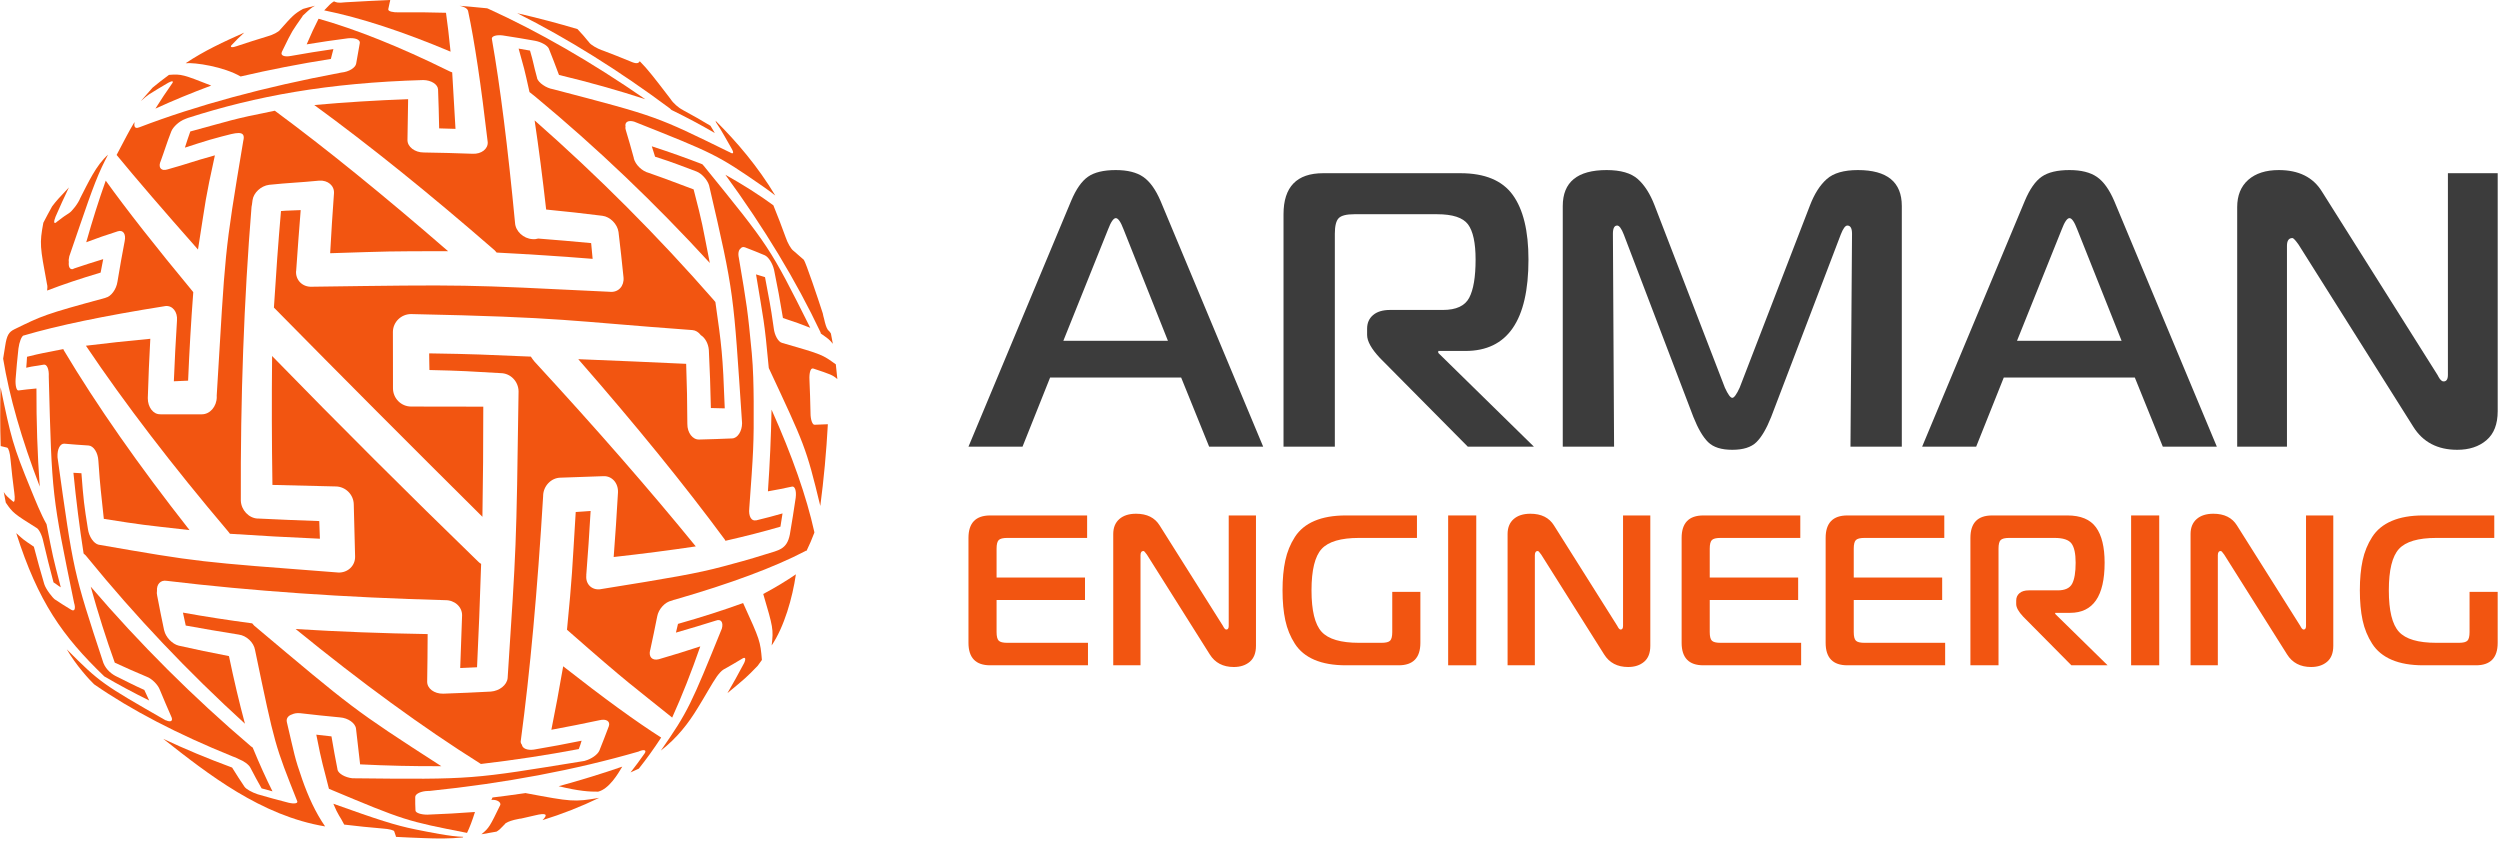 <svg width="152" height="52" viewBox="0 0 152 52" fill="none" xmlns="http://www.w3.org/2000/svg">
<path d="M44.102 10.626C46.478 13.882 48.406 17.075 49.888 20.204C49.891 20.23 49.9 20.256 49.906 20.278C50.377 20.609 50.42 20.638 50.638 20.904C50.597 20.692 50.56 20.483 50.518 20.275C50.472 20.192 50.437 20.157 50.316 20.035V20.009C50.26 19.971 50.165 19.675 50.103 19.379C50.074 19.282 50.042 19.154 50.025 19.054C49.75 18.195 48.981 15.916 48.87 15.793L48.234 15.241H48.231C48.083 15.12 47.883 14.772 47.772 14.439C47.532 13.774 47.281 13.122 47.02 12.482C46.173 11.859 45.2 11.241 44.102 10.626Z" fill="#F25511"/>
<path d="M6.343 41.126C7.176 41.614 8.086 42.102 9.071 42.591C8.939 42.314 8.9 42.229 8.775 41.949C8.064 41.631 7.802 41.48 7.115 41.145C6.832 41.016 6.461 40.743 6.288 40.313C4.435 34.691 4.475 34.775 3.497 27.803V27.779C3.474 27.316 3.651 26.972 3.898 26.975C4.542 27.027 4.683 27.044 5.38 27.086C5.687 27.104 5.956 27.515 5.981 28.013C6.103 29.796 6.136 29.811 6.312 31.546C8.763 31.934 8.586 31.897 11.523 32.23C8.42 28.282 5.868 24.63 3.866 21.274C3.864 21.257 3.86 21.241 3.854 21.224C2.513 21.494 2.656 21.442 1.643 21.692C1.624 21.934 1.624 22.092 1.595 22.359C2.144 22.233 2.004 22.29 2.656 22.171C2.85 22.128 2.991 22.446 2.965 22.899C3.157 30.23 3.157 30.073 4.503 36.648C4.612 36.995 4.542 37.204 4.33 37.074C3.99 36.871 3.666 36.665 3.357 36.457H3.349C3.192 36.34 2.804 35.852 2.693 35.519C2.474 34.784 2.263 34.024 2.059 33.239C1.36 32.765 1.499 32.871 0.987 32.415C2.324 36.593 3.792 38.673 6.343 41.126Z" fill="#F25511"/>
<path d="M36.366 48.133C37.024 47.97 37.562 47.074 37.835 46.611C36.604 47.037 35.315 47.434 33.967 47.802C35.205 48.102 35.851 48.14 36.366 48.133Z" fill="#F25511"/>
<path d="M24.056 50.887L24.064 50.881C24.059 50.881 24.053 50.88 24.047 50.88L24.056 50.887Z" fill="#F25511"/>
<path d="M31.993 48.228C31.993 48.223 31.983 48.22 31.964 48.218C31.035 48.347 30.451 48.431 29.944 48.487C29.894 48.612 29.903 48.586 29.874 48.635C30.243 48.599 30.46 48.787 30.42 48.936C29.787 50.237 29.743 50.336 29.27 50.724C29.578 50.675 29.885 50.62 30.191 50.562C30.348 50.468 30.434 50.385 30.718 50.084V50.08C30.714 50.068 30.737 50.052 30.78 50.033C30.895 49.954 31.183 49.855 31.479 49.802C31.549 49.784 31.627 49.77 31.678 49.77C32.193 49.657 32.239 49.642 32.542 49.572C33.18 49.419 33.355 49.489 32.986 49.864C34.172 49.496 35.323 49.045 36.432 48.509C34.896 48.772 34.742 48.742 31.993 48.228Z" fill="#F25511"/>
<path d="M17.443 43.913C17.384 43.682 17.525 43.51 17.749 43.438C17.881 43.373 18.063 43.341 18.263 43.364C19.06 43.458 19.863 43.542 20.672 43.617C21.165 43.652 21.616 43.97 21.647 44.315C21.731 45.079 21.813 45.799 21.895 46.473C23.527 46.556 25.172 46.592 26.831 46.584C21.44 43.111 21.404 43.042 15.455 38.039C15.418 38.005 15.371 37.952 15.333 37.9C13.876 37.707 12.472 37.49 11.123 37.247C11.182 37.541 11.237 37.755 11.293 38.033C12.323 38.221 13.397 38.404 14.513 38.582C14.987 38.642 15.431 39.064 15.505 39.513C16.733 45.418 16.713 45.278 18.07 48.709C18.129 48.843 17.909 48.89 17.546 48.806C16.901 48.642 16.276 48.471 15.67 48.293L15.649 48.285C15.318 48.177 14.967 47.979 14.869 47.839C14.623 47.479 14.371 47.088 14.112 46.667C12.627 46.12 11.231 45.538 9.927 44.922C12.659 47.077 15.879 49.6 19.767 50.246C19.181 49.402 18.73 48.405 18.37 47.372C17.901 46.032 17.909 45.889 17.443 43.913Z" fill="#F25511"/>
<path d="M14.517 46.152C14.825 46.269 15.137 46.494 15.226 46.681C15.458 47.13 15.685 47.548 15.905 47.933C16.127 47.995 16.348 48.055 16.567 48.114C16.178 47.34 15.777 46.452 15.363 45.45C15.33 45.424 15.289 45.401 15.255 45.375C11.752 42.393 8.505 39.157 5.514 35.666C5.969 37.305 6.457 38.846 6.978 40.289C7.59 40.574 8.238 40.86 8.923 41.147C9.233 41.26 9.606 41.631 9.72 41.944C9.952 42.507 10.181 43.043 10.405 43.551C10.546 43.827 10.398 43.936 10.084 43.792C10.082 43.794 10.079 43.796 10.075 43.798C6.243 41.602 6.083 41.511 4.059 39.478C4.612 40.435 5.451 41.352 5.723 41.606C7.967 43.165 10.776 44.628 14.151 45.994C14.262 46.025 14.393 46.085 14.517 46.152Z" fill="#F25511"/>
<path d="M20.267 48.867C20.565 49.592 20.652 49.592 20.928 50.135C21.714 50.23 22.498 50.311 23.281 50.376C23.653 50.4 23.974 50.479 23.971 50.554C24.015 50.673 24.05 50.778 24.079 50.869L24.064 50.881C24.556 50.908 25.108 50.934 25.763 50.957C26.553 50.99 27.348 50.999 28.138 50.916L28.161 50.879C27.371 50.861 26.09 50.594 25.269 50.43C24.024 50.179 22.958 49.831 20.267 48.867Z" fill="#F25511"/>
<path d="M47.043 19.951L47.04 19.927C46.82 18.361 46.785 18.361 46.513 16.852C46.356 16.796 46.13 16.738 45.967 16.683C46.428 19.51 46.468 19.405 46.742 22.377C48.919 27.044 49.007 27.169 49.874 30.762C50.089 29.134 50.242 27.477 50.334 25.793C50.095 25.805 49.829 25.816 49.534 25.825C49.393 25.848 49.279 25.505 49.279 25.123V25.1C49.266 24.43 49.244 23.759 49.215 23.086C49.193 22.678 49.282 22.377 49.419 22.404H49.439C50.522 22.766 50.617 22.797 50.911 23.049C50.884 22.749 50.852 22.446 50.818 22.152C49.985 21.56 50.057 21.569 47.554 20.848C47.325 20.799 47.093 20.396 47.043 19.951Z" fill="#F25511"/>
<path d="M43.536 7.44C43.862 7.907 44.222 8.593 44.489 9.045C44.643 9.312 44.579 9.397 44.365 9.252L44.36 9.255C39.87 7.059 40.029 7.099 33.634 5.426C33.208 5.358 32.737 5.034 32.65 4.75L32.656 4.743C32.405 3.828 32.456 3.862 32.225 3.076C31.944 3.031 31.787 2.995 31.532 2.955C31.878 4.204 31.859 4.078 32.193 5.597C32.33 5.691 32.473 5.834 32.583 5.909C36.289 8.982 39.813 12.342 43.156 15.988C42.666 13.508 42.753 13.76 42.172 11.516C41.068 11.108 40.727 10.962 39.446 10.512C39.04 10.41 38.633 10.017 38.534 9.628L38.54 9.623C38.379 9.03 38.215 8.457 38.047 7.904C38.024 7.828 38.015 7.76 38.033 7.71C37.971 7.421 38.194 7.292 38.554 7.395C43.398 9.32 43.607 9.404 46.379 11.328C46.64 11.508 46.89 11.691 47.136 11.887C46.082 10.134 44.823 8.648 43.505 7.34L43.536 7.44Z" fill="#F25511"/>
<path d="M40.189 44.837C38.67 43.872 36.687 42.43 34.241 40.511C34.004 41.892 33.765 43.178 33.523 44.37C34.526 44.186 35.505 43.991 36.461 43.787C36.861 43.691 37.118 43.856 37.018 44.151C36.823 44.672 36.631 45.168 36.441 45.638C36.334 45.883 35.951 46.152 35.562 46.255L35.533 46.265C28.638 47.381 28.849 47.4 21.428 47.319C20.98 47.27 20.577 47.037 20.518 46.798C20.521 46.793 20.522 46.789 20.522 46.789C20.396 46.159 20.273 45.487 20.153 44.772C19.848 44.735 19.514 44.703 19.231 44.668C19.591 46.514 19.643 46.514 19.999 47.959C24.622 49.899 24.697 49.915 28.396 50.64C28.557 50.307 28.718 49.883 28.878 49.369C27.929 49.44 26.965 49.494 25.984 49.531C25.598 49.532 25.261 49.422 25.261 49.275V49.267C25.247 49.013 25.242 48.742 25.246 48.454C25.249 48.26 25.609 48.095 26.041 48.09H26.109C30.711 47.616 34.95 46.817 38.825 45.695C38.839 45.686 38.853 45.679 38.868 45.674C39.171 45.551 39.326 45.606 39.194 45.806C38.907 46.216 38.621 46.602 38.337 46.964C38.506 46.89 38.673 46.813 38.84 46.733C39.301 46.155 39.754 45.527 40.198 44.846C40.192 44.843 40.189 44.84 40.189 44.837Z" fill="#F25511"/>
<path d="M46.91 24.906C46.879 26.561 46.805 28.217 46.69 29.873C47.203 29.784 47.685 29.69 48.135 29.589C48.327 29.527 48.432 29.837 48.379 30.259C48.269 31.01 48.15 31.755 48.023 32.495C47.846 33.414 47.334 33.453 46.556 33.698C45.49 34.035 44.726 34.236 43.97 34.438C42.372 34.866 40.825 35.131 36.472 35.829C35.974 35.879 35.594 35.51 35.648 34.986C35.65 34.977 35.649 34.969 35.645 34.964C35.746 33.688 35.835 32.389 35.91 31.067C35.634 31.083 35.28 31.118 35.004 31.13C34.772 34.87 34.804 34.889 34.473 38.288C38.392 41.731 38.459 41.682 40.868 43.629C41.465 42.307 42.035 40.864 42.578 39.3C41.771 39.567 40.93 39.827 40.053 40.082C39.661 40.182 39.429 39.944 39.524 39.545C39.522 39.544 39.525 39.537 39.533 39.525C39.678 38.86 39.82 38.177 39.958 37.478C40.038 37.033 40.433 36.6 40.834 36.521C40.849 36.515 40.865 36.51 40.883 36.506C40.939 36.479 40.988 36.464 41.037 36.457C44.426 35.478 47.068 34.495 48.962 33.507C48.992 33.478 49.018 33.475 49.038 33.491C49.215 33.133 49.37 32.763 49.514 32.383C49.511 32.367 49.508 32.35 49.508 32.331C49.036 30.199 48.171 27.724 46.91 24.906Z" fill="#F25511"/>
<path d="M41.222 37.932C41.18 38.107 41.138 38.284 41.097 38.463C41.955 38.216 42.769 37.971 43.539 37.728C43.842 37.614 43.99 37.847 43.891 38.213C42.023 42.817 41.838 43.265 40.178 45.638C41.179 44.853 41.849 43.991 42.44 43.016C42.823 42.403 43.324 41.493 43.585 41.13C43.693 40.978 43.87 40.771 43.996 40.703C44.377 40.492 44.747 40.277 45.106 40.059C45.32 39.913 45.369 40.037 45.243 40.313C44.903 40.957 44.564 41.567 44.228 42.142C45.295 41.26 45.406 41.168 46.068 40.479C46.153 40.364 46.239 40.243 46.324 40.125C46.225 38.966 46.207 38.915 45.18 36.664C43.976 37.103 42.656 37.526 41.222 37.932Z" fill="#F25511"/>
<path d="M46.916 39.245C47.683 38.106 48.184 36.348 48.39 34.918C47.8 35.324 47.139 35.723 46.405 36.114C47 38.136 47.037 38.256 46.916 39.245Z" fill="#F25511"/>
<path d="M2.216 23.62C1.822 23.655 1.457 23.695 1.124 23.739C1.003 23.756 0.925 23.451 0.948 23.057C0.995 22.433 1.053 21.81 1.121 21.19C1.172 20.796 1.31 20.443 1.431 20.396H1.45C3.49 19.793 6.336 19.201 9.989 18.62C10.01 18.616 10.033 18.612 10.057 18.608C10.485 18.564 10.806 18.953 10.761 19.487C10.683 20.708 10.62 21.94 10.57 23.182C10.855 23.173 11.144 23.16 11.437 23.144C11.513 21.316 11.617 19.524 11.751 17.767C11.745 17.752 11.738 17.74 11.728 17.733C9.465 15.002 7.699 12.753 6.429 10.983C6.009 12.166 5.614 13.414 5.243 14.729C5.852 14.497 6.491 14.275 7.161 14.063C7.484 13.959 7.671 14.226 7.581 14.658C7.425 15.469 7.279 16.292 7.142 17.126C7.073 17.598 6.749 18.031 6.425 18.1C6.422 18.1 6.415 18.104 6.404 18.112C2.682 19.121 2.561 19.198 0.871 20.023C0.538 20.189 0.414 20.378 0.313 21.044C0.277 21.272 0.234 21.517 0.191 21.808C0.567 24.103 1.309 26.695 2.417 29.583C2.275 27.62 2.209 25.633 2.216 23.62Z" fill="#F25511"/>
<path d="M32.505 7.321C32.754 8.99 32.988 10.796 33.206 12.74C34.37 12.852 35.51 12.979 36.626 13.12C37.095 13.177 37.536 13.623 37.605 14.102C37.713 15.004 37.815 15.925 37.91 16.866C37.959 17.388 37.602 17.783 37.103 17.744C37.1 17.748 37.093 17.747 37.083 17.741C28.027 17.301 28.556 17.301 18.953 17.433C18.393 17.459 17.965 17.03 18.001 16.488C18.003 16.476 18.005 16.466 18.008 16.459C18.094 15.195 18.186 13.967 18.282 12.774C17.952 12.797 17.42 12.797 17.084 12.832C16.921 14.713 16.778 16.671 16.654 18.704C16.662 18.712 16.672 18.721 16.683 18.73C20.783 22.893 24.999 27.123 29.331 31.422C29.377 27.985 29.377 28.233 29.384 24.725C27.93 24.722 26.468 24.72 24.997 24.718C24.385 24.718 23.893 24.215 23.893 23.606V23.574C23.899 22.1 23.885 21.637 23.888 20.176C23.896 19.577 24.39 19.098 24.991 19.095C34.412 19.293 34.432 19.51 42.1 20.069C42.291 20.084 42.471 20.192 42.61 20.378C42.866 20.531 43.069 20.89 43.098 21.281C43.156 22.447 43.197 23.622 43.221 24.808C43.568 24.819 43.728 24.819 44.065 24.829C43.945 21.531 43.873 21.015 43.496 18.367C43.458 18.32 43.43 18.289 43.397 18.244C40.012 14.372 36.381 10.731 32.505 7.321Z" fill="#F25511"/>
<path d="M5.224 21.02C7.578 24.521 10.46 28.285 13.873 32.314C13.908 32.357 13.951 32.412 13.982 32.454C15.748 32.572 17.57 32.672 19.45 32.754C19.437 32.4 19.424 32.042 19.411 31.681C18.142 31.638 16.898 31.586 15.678 31.526C15.667 31.524 15.659 31.525 15.654 31.528C15.125 31.497 14.668 31.014 14.642 30.446C14.616 24.206 14.833 18.247 15.294 12.569C15.298 12.525 15.305 12.482 15.318 12.444C15.326 12.365 15.337 12.282 15.351 12.194C15.348 12.19 15.349 12.182 15.354 12.171C15.415 11.723 15.861 11.303 16.36 11.237C17.6 11.108 18.129 11.108 19.407 10.983C19.934 10.946 20.338 11.289 20.306 11.755C20.22 12.931 20.142 14.144 20.074 15.396C23.888 15.277 23.356 15.277 27.243 15.272C23.343 11.886 19.831 9.039 16.708 6.732C14.006 7.269 14.006 7.34 11.571 7.993C11.489 8.208 11.304 8.776 11.242 8.976C11.366 8.944 12.559 8.53 13.484 8.298C14.308 8.088 14.974 7.858 14.791 8.565C13.61 15.618 13.716 15.12 13.176 24.061C13.179 24.091 13.179 24.115 13.179 24.15C13.171 24.721 12.764 25.192 12.271 25.19C11.409 25.192 10.573 25.192 9.763 25.19C9.758 25.19 9.752 25.189 9.744 25.187C9.315 25.201 8.983 24.752 8.986 24.208C9.022 22.997 9.073 21.793 9.139 20.598C7.727 20.731 6.422 20.872 5.224 21.02Z" fill="#F25511"/>
<path d="M2.631 32.917C2.83 33.772 3.038 34.602 3.254 35.409C3.412 35.499 3.517 35.607 3.695 35.709C3.197 33.78 3.229 33.921 2.831 31.874C2.482 31.258 2.149 30.417 1.892 29.793C0.768 27.061 0.67 26.607 0.034 23.539C0.003 24.735 0.006 25.929 0.042 27.121C0.157 27.146 0.287 27.178 0.434 27.216C0.518 27.235 0.611 27.555 0.639 27.932C0.704 28.612 0.781 29.292 0.871 29.971C0.921 30.32 0.894 30.558 0.803 30.5H0.8C0.427 30.186 0.338 30.105 0.227 29.912C0.266 30.128 0.306 30.342 0.352 30.558C0.776 31.189 0.882 31.254 2.205 32.086C2.356 32.144 2.556 32.537 2.631 32.917Z" fill="#F25511"/>
<path d="M10.139 35.315C15.3 35.935 20.944 36.327 27.07 36.49C27.644 36.483 28.1 36.896 28.095 37.41C28.052 38.514 28.014 39.583 27.981 40.616C28.312 40.603 28.653 40.587 29.004 40.57C29.1 38.597 29.183 36.502 29.253 34.285C29.187 34.245 29.113 34.193 29.058 34.13C24.829 30.029 20.658 25.867 16.544 21.646C16.517 24.265 16.523 26.878 16.564 29.483C17.826 29.517 19.11 29.548 20.416 29.576C21.009 29.583 21.502 30.073 21.509 30.671C21.536 31.743 21.563 32.8 21.59 33.841C21.601 34.398 21.146 34.828 20.568 34.811C20.555 34.808 20.544 34.807 20.537 34.807C11.995 34.154 12.172 34.191 5.988 33.116C5.7 33.046 5.412 32.631 5.346 32.17L5.343 32.15C5.111 30.697 5.076 30.411 4.951 28.773C4.776 28.76 4.632 28.76 4.464 28.745C4.628 30.424 4.835 32.059 5.083 33.653C5.164 33.717 5.25 33.8 5.327 33.909C8.231 37.472 11.42 40.837 14.893 44.002C14.55 42.73 14.226 41.36 13.921 39.892C12.863 39.689 11.843 39.476 10.861 39.254C10.469 39.154 10.075 38.737 9.986 38.339C9.988 38.336 9.985 38.328 9.977 38.314C9.832 37.628 9.691 36.927 9.555 36.211C9.532 36.105 9.527 36.013 9.544 35.934C9.512 35.522 9.763 35.248 10.139 35.315Z" fill="#F25511"/>
<path d="M45.301 15.04C45.72 15.2 46.12 15.361 46.501 15.522C46.724 15.625 46.968 16.007 47.062 16.402C47.261 17.359 47.441 18.336 47.603 19.335C48.582 19.668 48.507 19.632 49.264 19.93C46.779 14.965 46.797 15.028 42.796 10.092C42.764 10.059 42.735 10.024 42.704 9.988C41.735 9.61 40.711 9.246 39.629 8.895C39.701 9.116 39.752 9.294 39.829 9.527C41.037 9.912 41.339 10.056 42.343 10.425C42.657 10.545 42.996 10.914 43.11 11.26C44.669 17.98 44.579 17.733 45.118 25.725C45.118 26.222 44.846 26.645 44.514 26.656C43.882 26.684 43.22 26.706 42.529 26.723H42.512C42.111 26.739 41.786 26.313 41.791 25.773C41.788 24.562 41.764 23.344 41.719 22.121C39.683 22.025 37.496 21.931 35.158 21.838C38.659 25.845 41.628 29.499 44.065 32.802C44.082 32.829 44.094 32.851 44.108 32.88C45.345 32.598 46.459 32.312 47.451 32.021C47.489 31.76 47.531 31.491 47.578 31.216C47.078 31.361 46.543 31.502 45.972 31.639C45.969 31.636 45.965 31.635 45.961 31.635C45.687 31.703 45.502 31.383 45.555 30.914C45.804 27.497 45.839 27.018 45.824 24.405C45.816 23.419 45.798 22.445 45.708 21.468C45.455 18.821 45.415 18.591 44.921 15.674C44.858 15.392 44.915 15.189 45.032 15.105C45.089 15.025 45.183 14.997 45.301 15.04Z" fill="#F25511"/>
<path d="M28.46 0.67C28.851 2.508 29.249 5.168 29.654 8.65C29.671 9.058 29.27 9.372 28.741 9.349C27.755 9.312 26.765 9.286 25.772 9.271H25.763C25.217 9.271 24.774 8.926 24.774 8.518C24.787 7.645 24.8 6.815 24.814 6.03C22.883 6.099 20.981 6.218 19.106 6.386C22.456 8.827 26.113 11.773 30.077 15.221C30.117 15.26 30.159 15.309 30.197 15.356C32.199 15.459 34.144 15.586 36.032 15.738C36.001 15.415 35.971 15.095 35.942 14.781C34.892 14.681 33.819 14.589 32.722 14.504C32.62 14.536 32.502 14.551 32.373 14.539C31.827 14.507 31.343 14.063 31.314 13.547C30.877 8.953 30.409 5.238 29.911 2.4V2.392C29.848 2.208 30.156 2.105 30.557 2.153C31.228 2.255 31.886 2.364 32.531 2.48C32.905 2.549 33.285 2.761 33.369 2.955C33.567 3.447 33.772 3.981 33.986 4.556C35.837 5.001 37.587 5.493 39.234 6.033C35.951 3.766 32.761 1.929 29.662 0.521C29.647 0.514 29.629 0.508 29.61 0.504C28.75 0.421 28.404 0.387 27.94 0.352C28.095 0.384 28.414 0.466 28.46 0.67Z" fill="#F25511"/>
<path d="M42.303 33.221C39.521 29.806 36.251 26.058 32.49 21.977C32.428 21.911 32.322 21.753 32.276 21.682C29.39 21.56 28.898 21.529 26.093 21.485C26.09 21.762 26.109 22.226 26.109 22.497C28.12 22.542 28.544 22.578 30.451 22.687C31.044 22.697 31.52 23.192 31.529 23.793C31.392 33.512 31.392 33.104 30.864 41.231C30.82 41.648 30.371 42.007 29.842 42.048C28.896 42.099 27.935 42.142 26.959 42.175H26.939C26.402 42.185 25.967 41.861 25.972 41.444C25.988 40.515 25.997 39.551 26.001 38.552C23.276 38.509 20.601 38.407 17.976 38.245C21.981 41.512 25.717 44.235 29.187 46.416C29.21 46.427 29.215 46.439 29.238 46.45C31.286 46.209 33.27 45.907 35.19 45.543C35.257 45.372 35.315 45.202 35.362 45.035C34.424 45.227 33.463 45.407 32.479 45.572C32.463 45.576 32.456 45.578 32.456 45.576C32.069 45.631 31.761 45.508 31.732 45.281C31.668 45.205 31.639 45.117 31.668 45.004C32.226 40.842 32.678 35.893 33.023 30.16V30.128C33.039 29.546 33.512 29.052 34.072 29.043C34.961 29.015 35.834 28.984 36.694 28.951C37.213 28.932 37.602 29.376 37.573 29.948C37.498 31.274 37.411 32.58 37.312 33.866C39.08 33.669 40.743 33.454 42.303 33.221Z" fill="#F25511"/>
<path d="M13.065 9.445C11.603 9.85 11.531 9.924 10.173 10.303C9.825 10.413 9.632 10.215 9.735 9.885C9.746 9.868 9.75 9.86 9.747 9.86C10.041 9.058 10.124 8.734 10.413 7.991C10.528 7.703 10.908 7.363 11.254 7.238C11.269 7.235 11.284 7.228 11.297 7.22C11.339 7.205 11.382 7.185 11.43 7.169C15.572 5.84 19.919 5.036 25.732 4.867C26.219 4.874 26.613 5.125 26.634 5.435C26.663 6.184 26.685 6.975 26.701 7.806C27.04 7.816 27.37 7.825 27.694 7.835C27.624 6.596 27.557 5.451 27.494 4.401C27.412 4.372 27.331 4.34 27.252 4.297C24.291 2.838 21.663 1.786 19.369 1.139C19.135 1.594 18.894 2.113 18.646 2.697C19.481 2.559 20.317 2.436 21.153 2.329C21.593 2.283 21.895 2.409 21.878 2.604C21.806 3.002 21.732 3.421 21.656 3.862C21.616 4.122 21.209 4.369 20.757 4.411C20.744 4.414 20.73 4.416 20.718 4.418C16.056 5.294 11.972 6.401 8.468 7.741C8.139 7.875 8.151 7.608 8.182 7.421L8.115 7.525C7.847 7.972 7.613 8.427 7.09 9.421C8.27 10.858 9.919 12.775 12.038 15.172C12.555 11.896 12.447 12.284 13.065 9.445Z" fill="#F25511"/>
<path d="M2.866 17.666C3.813 17.3 4.897 16.936 6.118 16.574C6.171 16.3 6.223 16.027 6.275 15.755C5.64 15.948 5.04 16.141 4.475 16.333L4.458 16.353C4.264 16.42 4.15 16.243 4.184 15.93C4.17 15.846 4.177 15.723 4.212 15.586C5.2 12.726 5.639 11.347 6.193 10.154C6.314 9.898 6.436 9.655 6.569 9.404C5.844 10.043 5.361 11.111 4.883 12.036C4.758 12.365 4.377 12.851 4.19 12.964C3.702 13.278 3.883 13.177 3.439 13.5C3.431 13.512 3.425 13.518 3.424 13.518C3.274 13.637 3.251 13.485 3.377 13.177C3.646 12.556 3.917 11.963 4.19 11.396C3.609 12.01 3.405 12.229 3.168 12.55C2.988 12.879 2.804 13.209 2.635 13.544C2.399 14.821 2.428 14.967 2.859 17.284C2.89 17.374 2.885 17.526 2.866 17.666Z" fill="#F25511"/>
<path d="M40.819 6.681C41.755 7.138 42.636 7.607 43.461 8.088C43.376 7.941 43.288 7.793 43.196 7.647C42.67 7.328 42.117 7.013 41.536 6.7C41.523 6.688 41.516 6.684 41.516 6.685C41.243 6.551 40.916 6.254 40.779 6.032C39.806 4.761 39.371 4.194 38.897 3.722C38.816 3.86 38.697 3.902 38.299 3.722C37.758 3.498 37.198 3.277 36.621 3.059L36.618 3.062C36.289 2.943 35.922 2.727 35.825 2.586C35.589 2.292 35.351 2.02 35.111 1.769C33.928 1.416 32.707 1.094 31.447 0.803C34.513 2.341 37.607 4.271 40.73 6.593C40.767 6.628 40.802 6.662 40.819 6.681Z" fill="#F25511"/>
<path d="M14.63 4.65C16.39 4.239 18.219 3.883 20.117 3.583C20.16 3.366 20.228 3.188 20.271 2.984C19.414 3.107 18.559 3.245 17.708 3.398C17.296 3.483 17.04 3.377 17.134 3.168C17.148 3.144 17.141 3.131 17.159 3.11C17.821 1.745 17.749 1.924 18.395 0.986C18.393 0.967 18.411 0.942 18.455 0.912C18.823 0.565 18.933 0.466 19.149 0.349C18.906 0.41 18.655 0.472 18.416 0.544C17.886 0.848 17.78 0.964 17.031 1.808C16.948 1.936 16.592 2.122 16.259 2.211C15.639 2.399 15.036 2.591 14.449 2.787L14.422 2.798C14.117 2.908 13.968 2.887 14.069 2.755C14.325 2.478 14.586 2.221 14.85 1.983C13.602 2.541 12.422 3.082 11.286 3.844C11.853 3.789 13.588 4.048 14.63 4.65Z" fill="#F25511"/>
<path d="M27.116 0.777C26.173 0.748 25.227 0.74 24.279 0.751C23.893 0.766 23.591 0.686 23.611 0.576L23.604 0.573C23.644 0.412 23.676 0.264 23.699 0.127C23.699 0.122 23.705 0.116 23.707 0.11L23.725 0C22.979 0.029 22.098 0.078 21.003 0.139C20.511 0.203 20.431 0.133 20.306 0.083C20.11 0.204 20.042 0.279 19.711 0.63C21.925 1.079 24.486 1.916 27.394 3.141C27.303 2.224 27.21 1.436 27.116 0.777Z" fill="#F25511"/>
<path d="M9.071 5.731C9.449 5.495 9.836 5.261 10.232 5.031C10.48 4.895 10.59 4.919 10.444 5.105C10.113 5.574 9.781 6.074 9.449 6.604C10.513 6.116 11.644 5.649 12.842 5.203C11.139 4.536 11.034 4.492 10.273 4.553C9.936 4.801 9.606 5.057 9.28 5.326C9.016 5.62 8.79 5.881 8.583 6.122L8.602 6.116C8.746 5.979 8.923 5.834 9.071 5.731Z" fill="#F25511"/>
<path d="M66.149 39.083V40.45H60.204C59.324 40.45 58.883 39.994 58.883 39.083V32.706C58.883 31.795 59.324 31.339 60.204 31.339H66.097V32.706H61.24C60.981 32.706 60.809 32.749 60.722 32.836C60.636 32.922 60.592 33.096 60.592 33.356V35.114H65.968V36.48H60.592V38.432C60.592 38.693 60.636 38.866 60.722 38.953C60.809 39.04 60.981 39.083 61.24 39.083H66.149Z" fill="#F25511"/>
<path d="M76.363 31.339V39.265C76.363 39.699 76.238 40.022 75.988 40.235C75.737 40.447 75.413 40.554 75.017 40.554C74.36 40.554 73.872 40.298 73.553 39.786L69.732 33.721C69.628 33.574 69.559 33.5 69.525 33.5C69.403 33.5 69.343 33.586 69.343 33.76V40.45H67.685V32.471C67.685 32.081 67.808 31.777 68.055 31.56C68.301 31.344 68.639 31.235 69.071 31.235C69.736 31.235 70.215 31.474 70.509 31.951L74.356 38.055C74.364 38.072 74.377 38.096 74.394 38.127C74.412 38.157 74.427 38.181 74.44 38.198C74.453 38.216 74.47 38.233 74.492 38.25C74.513 38.268 74.537 38.276 74.563 38.276C74.658 38.276 74.706 38.202 74.706 38.055V31.339H76.363Z" fill="#F25511"/>
<path d="M86.151 32.706H82.628C81.523 32.706 80.765 32.929 80.355 33.376C79.945 33.823 79.74 34.663 79.74 35.894C79.74 37.127 79.945 37.966 80.355 38.413C80.765 38.86 81.523 39.083 82.628 39.083H84.001C84.26 39.083 84.433 39.04 84.519 38.953C84.606 38.866 84.649 38.693 84.649 38.432V35.986H86.359V39.083C86.359 39.994 85.918 40.45 85.037 40.45H81.825C81.074 40.45 80.439 40.339 79.921 40.118C79.403 39.897 79.006 39.571 78.73 39.142C78.453 38.712 78.259 38.237 78.147 37.717C78.034 37.196 77.978 36.589 77.978 35.894C77.978 35.2 78.034 34.593 78.147 34.072C78.259 33.552 78.453 33.077 78.73 32.647C79.006 32.218 79.403 31.892 79.921 31.671C80.439 31.45 81.074 31.339 81.825 31.339H86.151V32.706Z" fill="#F25511"/>
<path d="M89.757 40.45H88.048V31.339H89.757V40.45Z" fill="#F25511"/>
<path d="M100.339 31.339V39.265C100.339 39.699 100.214 40.022 99.963 40.235C99.713 40.447 99.389 40.554 98.992 40.554C98.336 40.554 97.848 40.298 97.529 39.786L93.707 33.721C93.604 33.574 93.534 33.5 93.501 33.5C93.379 33.5 93.319 33.586 93.319 33.76V40.45H91.661V32.471C91.661 32.081 91.784 31.777 92.03 31.56C92.276 31.344 92.615 31.235 93.047 31.235C93.712 31.235 94.191 31.474 94.485 31.951L98.332 38.055C98.34 38.072 98.353 38.096 98.37 38.127C98.388 38.157 98.403 38.181 98.416 38.198C98.429 38.216 98.446 38.233 98.468 38.25C98.489 38.268 98.513 38.276 98.539 38.276C98.634 38.276 98.681 38.202 98.681 38.055V31.339H100.339Z" fill="#F25511"/>
<path d="M109.509 39.083V40.45H103.564C102.684 40.45 102.243 39.994 102.243 39.083V32.706C102.243 31.795 102.684 31.339 103.564 31.339H109.458V32.706H104.6C104.341 32.706 104.169 32.749 104.082 32.836C103.996 32.922 103.952 33.096 103.952 33.356V35.114H109.328V36.48H103.952V38.432C103.952 38.693 103.996 38.866 104.082 38.953C104.169 39.04 104.341 39.083 104.6 39.083H109.509Z" fill="#F25511"/>
<path d="M118.265 39.083V40.45H112.32C111.439 40.45 110.999 39.994 110.999 39.083V32.706C110.999 31.795 111.439 31.339 112.32 31.339H118.213V32.706H113.356C113.097 32.706 112.925 32.749 112.838 32.836C112.751 32.922 112.708 33.096 112.708 33.356V35.114H118.084V36.48H112.708V38.432C112.708 38.693 112.751 38.866 112.838 38.953C112.925 39.04 113.097 39.083 113.356 39.083H118.265Z" fill="#F25511"/>
<path d="M121.51 40.45H119.801V32.706C119.801 31.795 120.241 31.339 121.122 31.339H125.694C126.505 31.339 127.087 31.58 127.436 32.062C127.786 32.543 127.961 33.261 127.961 34.215C127.961 36.246 127.261 37.261 125.863 37.261H124.956V37.326L128.142 40.45H125.94L123.013 37.495C122.728 37.192 122.585 36.935 122.585 36.727V36.519C122.585 36.328 122.652 36.176 122.786 36.064C122.92 35.951 123.108 35.894 123.349 35.894H125.111C125.552 35.894 125.843 35.76 125.986 35.491C126.128 35.222 126.199 34.797 126.199 34.215C126.199 33.66 126.115 33.27 125.946 33.044C125.778 32.819 125.435 32.706 124.917 32.706H122.158C121.899 32.706 121.726 32.749 121.64 32.836C121.553 32.922 121.51 33.096 121.51 33.356V40.45Z" fill="#F25511"/>
<path d="M131.281 40.45H129.572V31.339H131.281V40.45Z" fill="#F25511"/>
<path d="M141.864 31.339V39.265C141.864 39.699 141.739 40.022 141.488 40.235C141.238 40.447 140.914 40.554 140.517 40.554C139.861 40.554 139.373 40.298 139.053 39.786L135.232 33.721C135.129 33.574 135.059 33.5 135.025 33.5C134.904 33.5 134.844 33.586 134.844 33.76V40.45H133.186V32.471C133.186 32.081 133.309 31.777 133.555 31.56C133.801 31.344 134.14 31.235 134.572 31.235C135.236 31.235 135.716 31.474 136.01 31.951L139.857 38.055C139.865 38.072 139.878 38.096 139.895 38.127C139.912 38.157 139.928 38.181 139.941 38.198C139.954 38.216 139.971 38.233 139.992 38.25C140.014 38.268 140.038 38.276 140.064 38.276C140.159 38.276 140.206 38.202 140.206 38.055V31.339H141.864Z" fill="#F25511"/>
<path d="M151.652 32.706H148.129C147.023 32.706 146.266 32.929 145.856 33.376C145.446 33.823 145.241 34.663 145.241 35.894C145.241 37.127 145.446 37.966 145.856 38.413C146.266 38.86 147.023 39.083 148.129 39.083H149.502C149.761 39.083 149.933 39.04 150.02 38.953C150.106 38.866 150.149 38.693 150.149 38.432V35.986H151.859V39.083C151.859 39.994 151.419 40.45 150.538 40.45H147.326C146.574 40.45 145.94 40.339 145.422 40.118C144.904 39.897 144.506 39.571 144.23 39.142C143.954 38.712 143.759 38.237 143.647 37.717C143.535 37.196 143.479 36.589 143.479 35.894C143.479 35.2 143.535 34.593 143.647 34.072C143.759 33.552 143.954 33.077 144.23 32.647C144.506 32.218 144.904 31.892 145.422 31.671C145.94 31.45 146.574 31.339 147.326 31.339H151.652V32.706Z" fill="#F25511"/>
<path d="M58.883 27.158L65.124 12.217C65.423 11.504 65.765 11.013 66.152 10.744C66.538 10.475 67.101 10.34 67.842 10.34C68.551 10.34 69.107 10.479 69.509 10.756C69.911 11.033 70.261 11.52 70.561 12.217L76.801 27.158H73.516L71.814 22.954H63.847L62.169 27.158H58.883ZM67.369 13.951L64.651 20.721H71.01L68.315 13.951C68.141 13.492 67.984 13.262 67.842 13.262C67.701 13.262 67.543 13.492 67.369 13.951Z" fill="#3C3C3C"/>
<path d="M81.158 27.158H78.038V13.025C78.038 11.362 78.842 10.531 80.449 10.531H88.794C90.275 10.531 91.335 10.97 91.974 11.849C92.612 12.728 92.931 14.038 92.931 15.78C92.931 19.486 91.654 21.338 89.101 21.338H87.447V21.457L93.262 27.158H89.243L83.9 21.766C83.38 21.212 83.12 20.744 83.12 20.365V19.985C83.12 19.636 83.243 19.359 83.487 19.153C83.731 18.948 84.074 18.845 84.515 18.845H87.73C88.534 18.845 89.066 18.599 89.326 18.108C89.586 17.617 89.716 16.841 89.716 15.78C89.716 14.767 89.562 14.054 89.255 13.642C88.948 13.231 88.321 13.025 87.376 13.025H82.341C81.868 13.025 81.552 13.104 81.395 13.262C81.237 13.42 81.158 13.737 81.158 14.212V27.158Z" fill="#3C3C3C"/>
<path d="M111.918 14.26L107.686 25.353C107.402 26.066 107.103 26.576 106.788 26.885C106.473 27.194 105.984 27.348 105.323 27.348C104.66 27.348 104.172 27.194 103.857 26.885C103.541 26.576 103.242 26.066 102.958 25.353L98.727 14.26C98.585 13.896 98.451 13.713 98.325 13.713C98.151 13.713 98.065 13.88 98.065 14.212L98.136 27.158H95.016V12.526C95.016 11.069 95.906 10.34 97.687 10.34C98.538 10.34 99.168 10.523 99.578 10.887C99.987 11.251 100.326 11.781 100.595 12.478L104.873 23.571C105.062 23.983 105.212 24.189 105.323 24.189C105.433 24.189 105.582 23.983 105.771 23.571L110.05 12.478C110.318 11.781 110.657 11.251 111.067 10.887C111.476 10.523 112.107 10.34 112.958 10.34C114.739 10.34 115.63 11.069 115.63 12.526V27.158H112.509L112.603 14.212C112.603 13.88 112.509 13.713 112.319 13.713C112.193 13.713 112.06 13.896 111.918 14.26Z" fill="#3C3C3C"/>
<path d="M116.866 27.158L123.107 12.217C123.406 11.504 123.748 11.013 124.135 10.744C124.521 10.475 125.084 10.34 125.825 10.34C126.534 10.34 127.09 10.479 127.492 10.756C127.894 11.033 128.244 11.52 128.544 12.217L134.784 27.158H131.499L129.797 22.954H121.83L120.151 27.158H116.866ZM125.352 13.951L122.634 20.721H128.993L126.298 13.951C126.124 13.492 125.967 13.262 125.825 13.262C125.684 13.262 125.526 13.492 125.352 13.951Z" fill="#3C3C3C"/>
<path d="M151.86 10.531V24.997C151.86 25.789 151.631 26.379 151.174 26.766C150.717 27.155 150.126 27.348 149.401 27.348C148.203 27.348 147.312 26.881 146.729 25.947L139.756 14.877C139.567 14.609 139.441 14.474 139.378 14.474C139.157 14.474 139.047 14.632 139.047 14.949V27.158H136.021V12.597C136.021 11.884 136.246 11.331 136.694 10.934C137.144 10.539 137.762 10.34 138.55 10.34C139.764 10.34 140.639 10.776 141.174 11.647L148.195 22.788C148.211 22.819 148.234 22.863 148.266 22.918C148.298 22.974 148.325 23.017 148.349 23.049C148.373 23.081 148.404 23.112 148.444 23.144C148.483 23.176 148.526 23.191 148.574 23.191C148.747 23.191 148.833 23.057 148.833 22.788V10.531H151.86Z" fill="#3C3C3C"/>
</svg>
